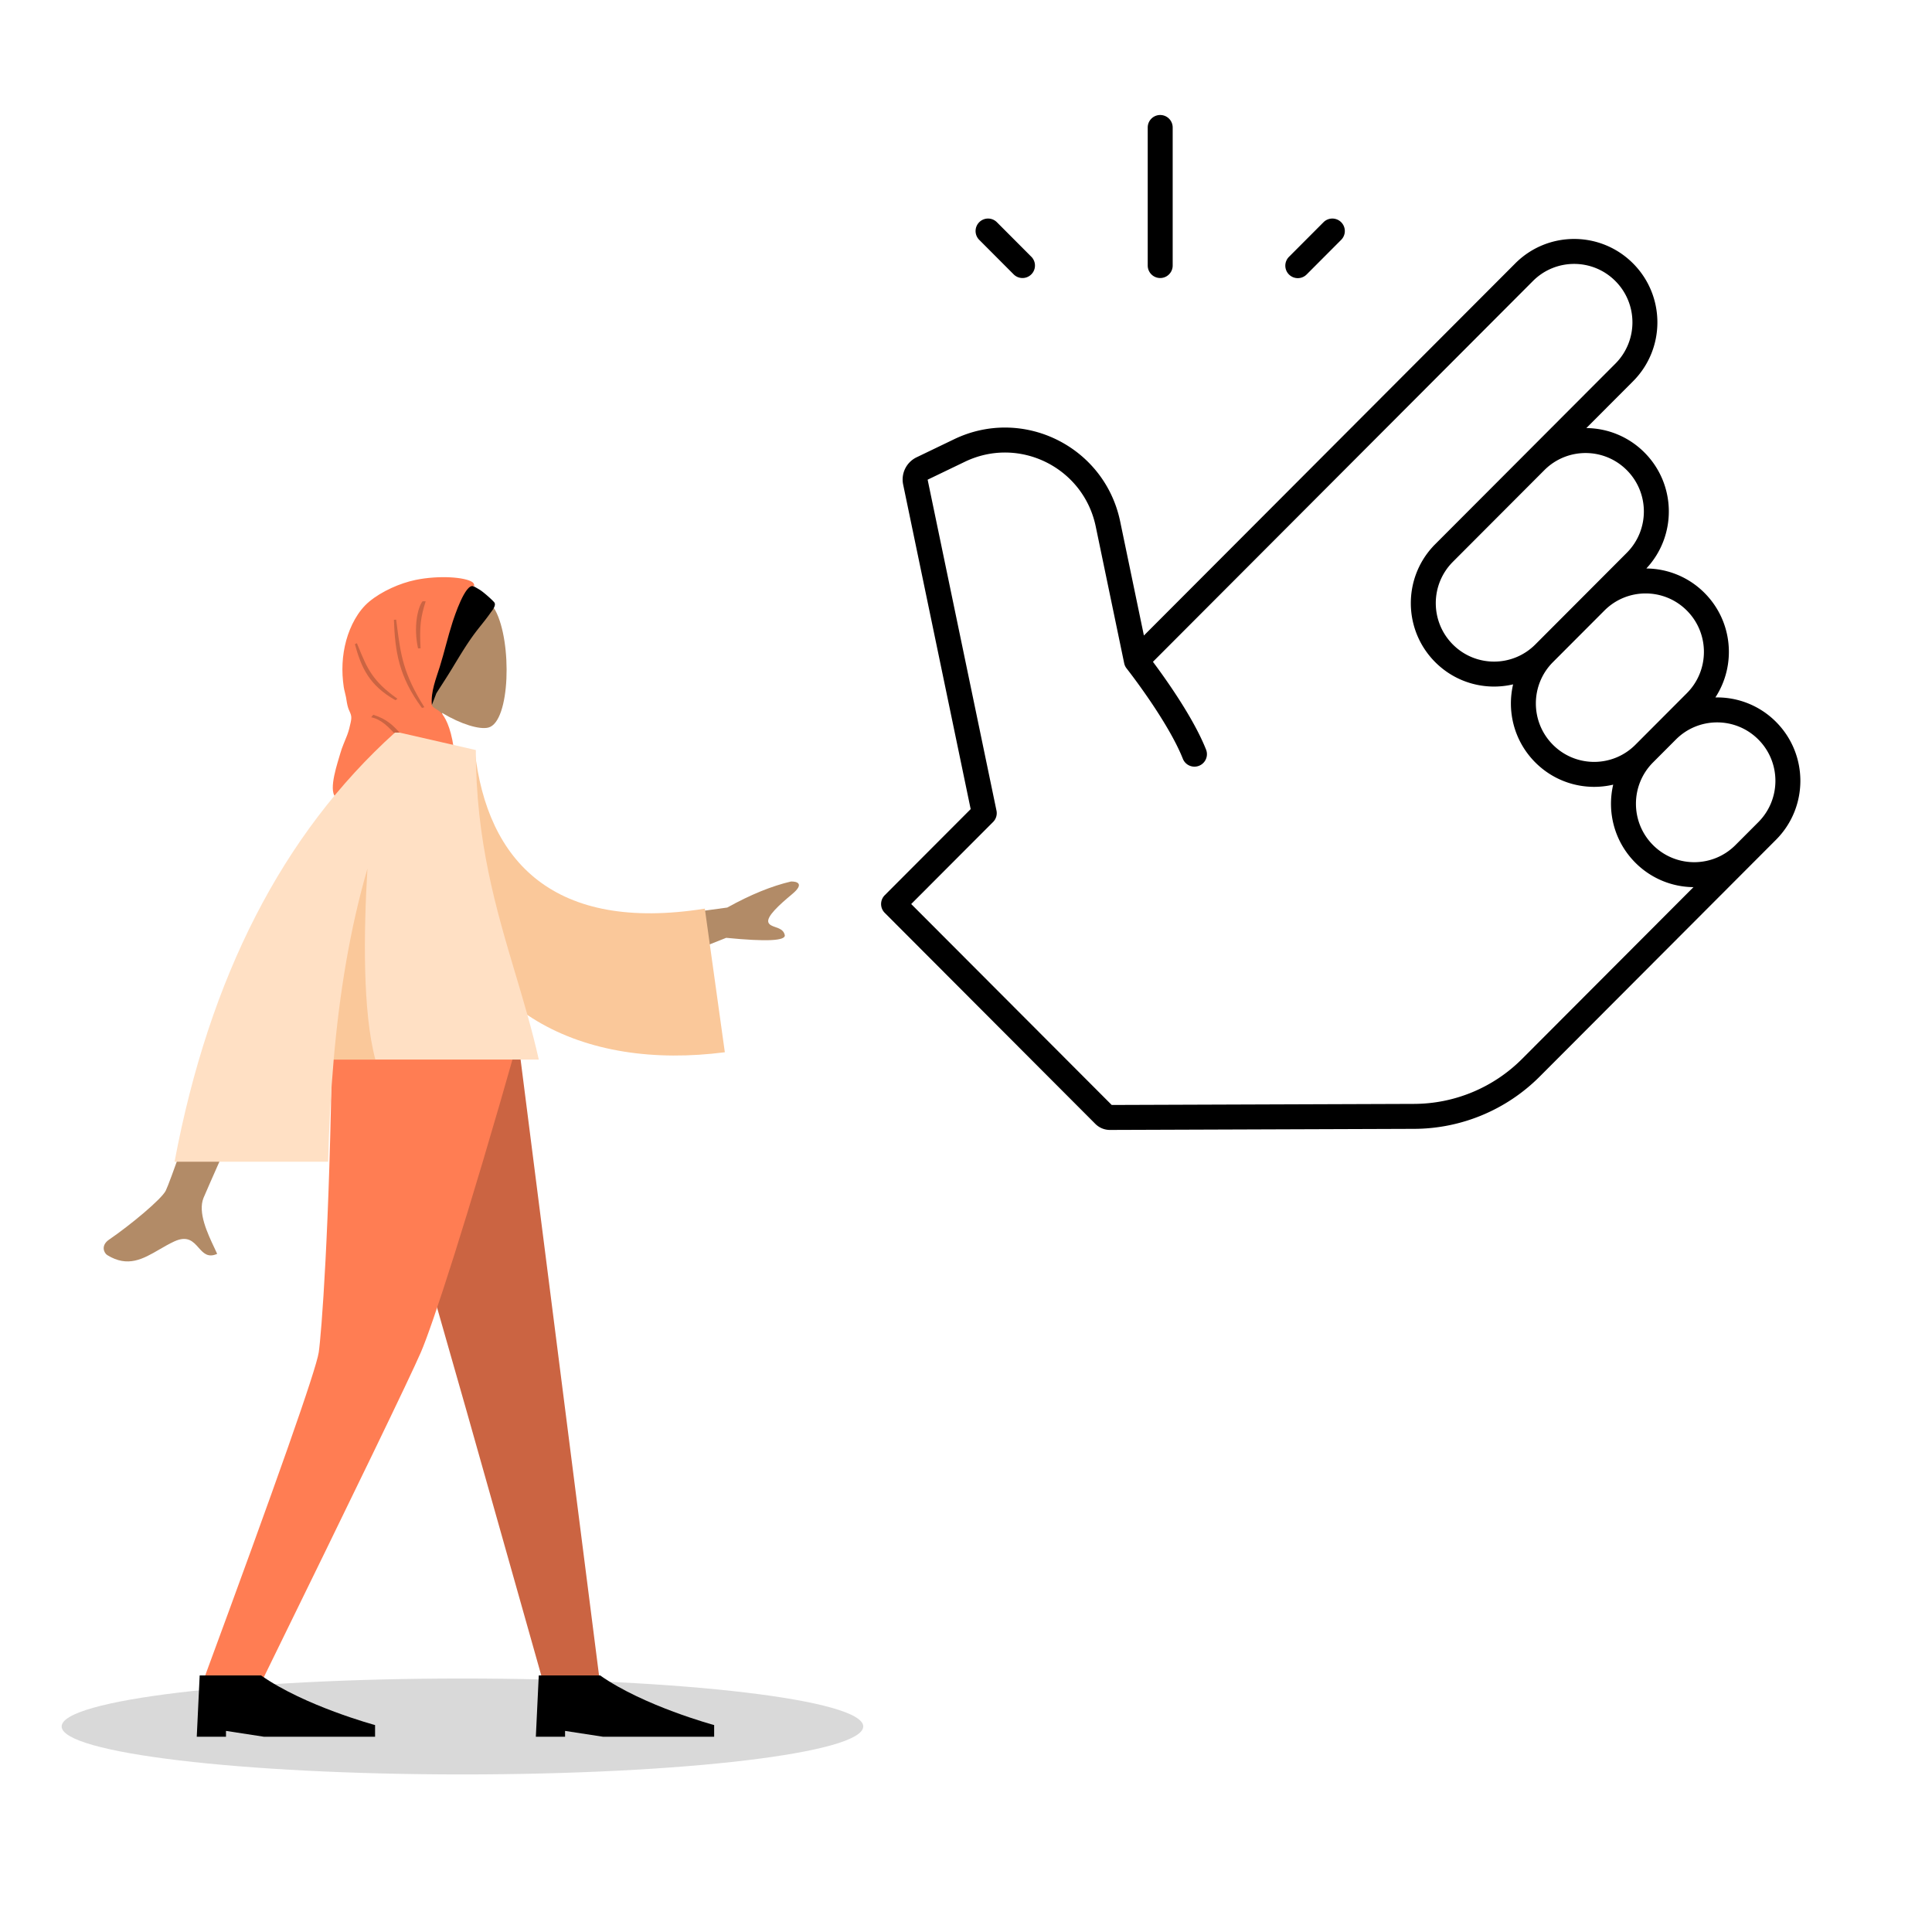<svg xmlns="http://www.w3.org/2000/svg" width="564" height="564" fill="none"><g clip-path="url(#a)"><path fill="#000" fill-rule="evenodd" d="M338.693 33.572a3.643 3.643 0 0 1 3.643 3.642V77.52a3.643 3.643 0 0 1-7.286 0V37.214a3.643 3.643 0 0 1 3.643-3.642m-52.825 31.293a3.643 3.643 0 0 1 5.152.007l10.05 10.076a3.642 3.642 0 1 1-5.159 5.145l-10.05-10.076a3.643 3.643 0 0 1 .007-5.152m105.649 0a3.64 3.64 0 0 1 .007 5.152l-10.05 10.076a3.643 3.643 0 1 1-5.158-5.145l10.05-10.076a3.64 3.64 0 0 1 5.151-.007m50.828 12.025c9.491-9.511 24.882-9.511 34.374 0 9.487 9.507 9.487 24.917 0 34.424l-13.625 13.653a24.2 24.2 0 0 1 16.964 7.132c9.3 9.32 9.483 24.313.548 33.856a24.2 24.2 0 0 1 16.982 7.133c8.274 8.291 9.332 21.075 3.172 30.514a24.22 24.22 0 0 1 17.697 7.128c9.487 9.507 9.487 24.917 0 34.424l-6.678 6.692q-.151.151-.304.3-.056.06-.114.119l-61.871 62a52 52 0 0 1-36.619 15.275l-88.841.317a6 6 0 0 1-4.27-1.762l-61.481-61.61a3.64 3.64 0 0 1 0-5.146l25.086-25.139-19.712-94.752a7.19 7.19 0 0 1 3.92-7.948l10.949-5.271c20.11-9.68 43.936 2.122 48.485 23.988l6.929 33.307zM328.886 195.133a3.64 3.64 0 0 1-.707-1.514l-8.305-39.918c-3.588-17.245-22.364-26.526-38.192-18.907l-10.882 5.238 20.099 96.608a3.65 3.65 0 0 1-.988 3.316l-23.907 23.956 58.536 58.658 88.305-.315a44.7 44.7 0 0 0 31.488-13.137l50.035-50.139a24.2 24.2 0 0 1-16.963-7.133c-6.169-6.181-8.326-14.858-6.473-22.786-7.914 1.854-16.575-.31-22.744-6.491-6.168-6.182-8.326-14.859-6.473-22.786-7.914 1.854-16.575-.31-22.744-6.492-9.259-9.279-9.481-24.181-.666-33.73q.115-.143.249-.276l.404-.405.013-.013 26.713-26.768.018-.019 25.859-25.913c6.649-6.663 6.649-17.468 0-24.13-6.644-6.66-17.415-6.66-24.059 0l-110.931 111.16.096.129a199 199 0 0 1 4.839 6.782c3.69 5.411 8.126 12.523 10.591 18.765a3.643 3.643 0 0 1-6.776 2.676c-2.151-5.447-6.197-12.003-9.835-17.337a193 193 0 0 0-4.66-6.532 155 155 0 0 0-1.814-2.386l-.097-.125zm95.231-31.108c-6.638 6.663-6.634 17.461.011 24.12 6.645 6.658 17.415 6.658 24.06 0l26.712-26.768c6.649-6.663 6.649-17.469 0-24.132-6.639-6.653-17.396-6.658-24.043-.016l-.016.016-26.713 26.768zm-99.199 158.923-.002-.002zM492.43 202.365c6.649-6.663 6.649-17.468 0-24.131-6.644-6.659-17.414-6.659-24.059 0l-15.026 15.057c-6.649 6.663-6.649 17.468 0 24.131 6.645 6.659 17.415 6.659 24.06 0zm-3.19 13.512-6.678 6.692c-6.649 6.662-6.649 17.468 0 24.131 6.645 6.659 17.415 6.659 24.059 0l6.679-6.692c6.649-6.663 6.649-17.469 0-24.131-6.645-6.659-17.415-6.659-24.06 0" clip-rule="evenodd"/><path fill="#000" d="M135 518c-64.617 0-117-6.268-117-14s52.383-14 117-14 117 6.268 117 14-52.383 14-117 14" opacity=".15"/><path fill="#B28B67" fill-rule="evenodd" d="M129.064 208.117c5.526 3.326 10.956 4.933 13.504 4.277 6.391-1.645 6.979-24.992 2.034-34.195-4.945-9.204-30.366-13.216-31.647 5.02-.445 6.329 2.216 11.977 6.148 16.586l-7.05 32.815h20.48z" clip-rule="evenodd"/><path fill="#000" fill-rule="evenodd" d="M139.985 172.13c-.469-.28-1.45-.87-1.947-1.084-.118-.051-.942-.638-.964-.63-.624.21-2.43.986-2.585 1.656a3 3 0 0 1-.071.14c-.255.465-.49.941-.714 1.423-.492 1.058-.916 2.163-1.322 3.26-.789 2.137-1.475 4.323-2.105 6.514-.642 2.231-1.187 4.487-1.797 6.727-.878 3.223-2.001 6.367-2.872 9.589-.557 2.057-.867 4.138-.72 6.255l.004.076.003.032q.038.489.108.979.061.42.127.841c.796-1.585 1.404-3.332 2.049-4.989q.094-.244.182-.49.313-.504.634-1.003c1.353-2.097 2.71-4.186 4.007-6.321 2.332-3.84 4.643-7.761 7.408-11.288.817-1.041 1.652-2.066 2.459-3.116q.688-.896 1.338-1.823c.309-.442 1.653-1.983 1.166-2.908-.249-.474-3.171-3.115-4.388-3.84" clip-rule="evenodd"/><path fill="#FF7D53" fill-rule="evenodd" d="M138.186 171.124c.456.153.234-.795-.207-1.129-2.048-1.545-9.874-2.106-16.684-.694-4.562.945-9.869 3.299-13.513 6.325-3.285 2.729-5.544 7.102-6.707 11.327-1.221 4.437-1.406 9.062-.726 13.611.15 1 .471 1.952.65 2.93.201 1.102.305 2.162.664 3.234.22.656.594 1.299.782 1.959.214.753.083 1.449-.073 2.215-.255 1.248-.57 2.494-1.019 3.686-.674 1.79-1.492 3.467-2.004 5.324-.683 2.472-3.536 10.515-1.45 12.708h39.695c-.999-2.723-4-5.927-4.607-8.842-.358-1.717-.528-5.467-.566-5.603-.894-6.157-2.641-9.098-3.735-10.165s-2.551-1.395-2.626-2.321c-.31-3.829 1.214-7.497 2.332-11.07 1.333-4.259 2.309-8.623 3.683-12.867.608-1.879 3.742-11.423 6.111-10.628" clip-rule="evenodd"/><path fill="#CB6442" fill-rule="evenodd" d="M122.772 189.283c-.322-6.48 0-9.012 1.497-13.755h-.923c-1.459 1.882-2.68 7.639-1.309 13.755zm-18.089-.305v-.001q-.241-.59-.497-1.209l-.586.282c1.851 6.762 4.103 11.982 11.836 16.358l.601-.42c-7.313-5.135-8.881-8.967-11.354-15.01m11.189-6.373c1.111 8.567 1.816 14 8.013 23.853l-.702.214c-6.793-9.137-7.87-16.595-8.191-25.729l.656-.053zm-6.914 26.054-.601.729c3.009.629 5.056 2.839 7.401 5.373 2.482 2.681 5.299 5.724 9.948 7.639l.863-.522c-5.074-2.634-7.434-5.252-9.495-7.538-2.133-2.366-3.946-4.377-8.116-5.681m-3.731 94.686 30.937 108.412 22.572 79.905H175.2l-23.986-188.317z" clip-rule="evenodd"/><path fill="#FF7D53" fill-rule="evenodd" d="M96.954 303.345c-.716 55.877-3.156 86.353-3.907 91.43q-1.127 7.614-34.082 96.887H76.02q41.953-85.641 46.839-96.887c3.257-7.497 13.309-37.974 28.448-91.43z" clip-rule="evenodd"/><path fill="#000" fill-rule="evenodd" d="m57.44 507 .853-17.895h17.92c12.746 8.948 33.28 14.486 33.28 14.486V507H77.066l-11.093-1.704V507zm98.986 0 .853-17.895h17.92c12.746 8.948 33.28 14.486 33.28 14.486V507h-32.427l-11.093-1.704V507z" clip-rule="evenodd"/><path fill="#B28B67" fill-rule="evenodd" d="m212.305 264.936-33.692 4.589 6.045 15.074 27.338-10.823q17.674 1.741 17.094-.839c-.327-1.45-1.58-1.887-2.734-2.291-.898-.314-1.737-.607-2.032-1.341-.672-1.678 3.158-5.154 6.933-8.297s1.241-3.721-.352-3.674q-8.49 1.988-18.6 7.602M48.392 347.577c2.5-5.066 24.381-70.264 24.381-70.264l18.686.07s-30.734 69.064-32.05 72.322c-1.71 4.232 1.194 10.38 3.164 14.549.305.645.587 1.243.826 1.779-2.733 1.221-4.045-.255-5.43-1.811-1.563-1.758-3.217-3.618-7.11-1.809-1.505.699-2.929 1.525-4.32 2.333-4.804 2.788-9.217 5.35-15.221 1.651-.952-.587-1.995-2.795.525-4.521 6.279-4.299 15.327-11.823 16.55-14.299" clip-rule="evenodd"/><path fill="#FAC89A" fill-rule="evenodd" d="m123.958 218.134 14.63.973c3.603 32.552 23.23 53.113 67.172 46.152l5.838 41.92c-41.071 5.3-77.09-11.12-84.472-55.575-1.911-11.509-3.42-23.485-3.168-33.47" clip-rule="evenodd"/><path fill="#FFE0C4" fill-rule="evenodd" d="M50.957 339.134q15.237-80.955 64.319-125.261h1.452l.012.014 22.167 5.069c0 26.59 5.924 46.457 11.619 65.558 2.459 8.248 4.876 16.354 6.755 24.796H97.414c-.843 9.672-1.361 19.613-1.63 29.824z" clip-rule="evenodd"/><path fill="#FAC89A" fill-rule="evenodd" d="M97.414 309.31c1.717-19.692 4.783-38.269 9.851-55.73-1.111 18.673-1.419 41.839 2.317 55.73z" clip-rule="evenodd"/></g><defs><clipPath id="a"><path fill="#fff" d="M0 0h564v564H0z"/></clipPath></defs></svg>